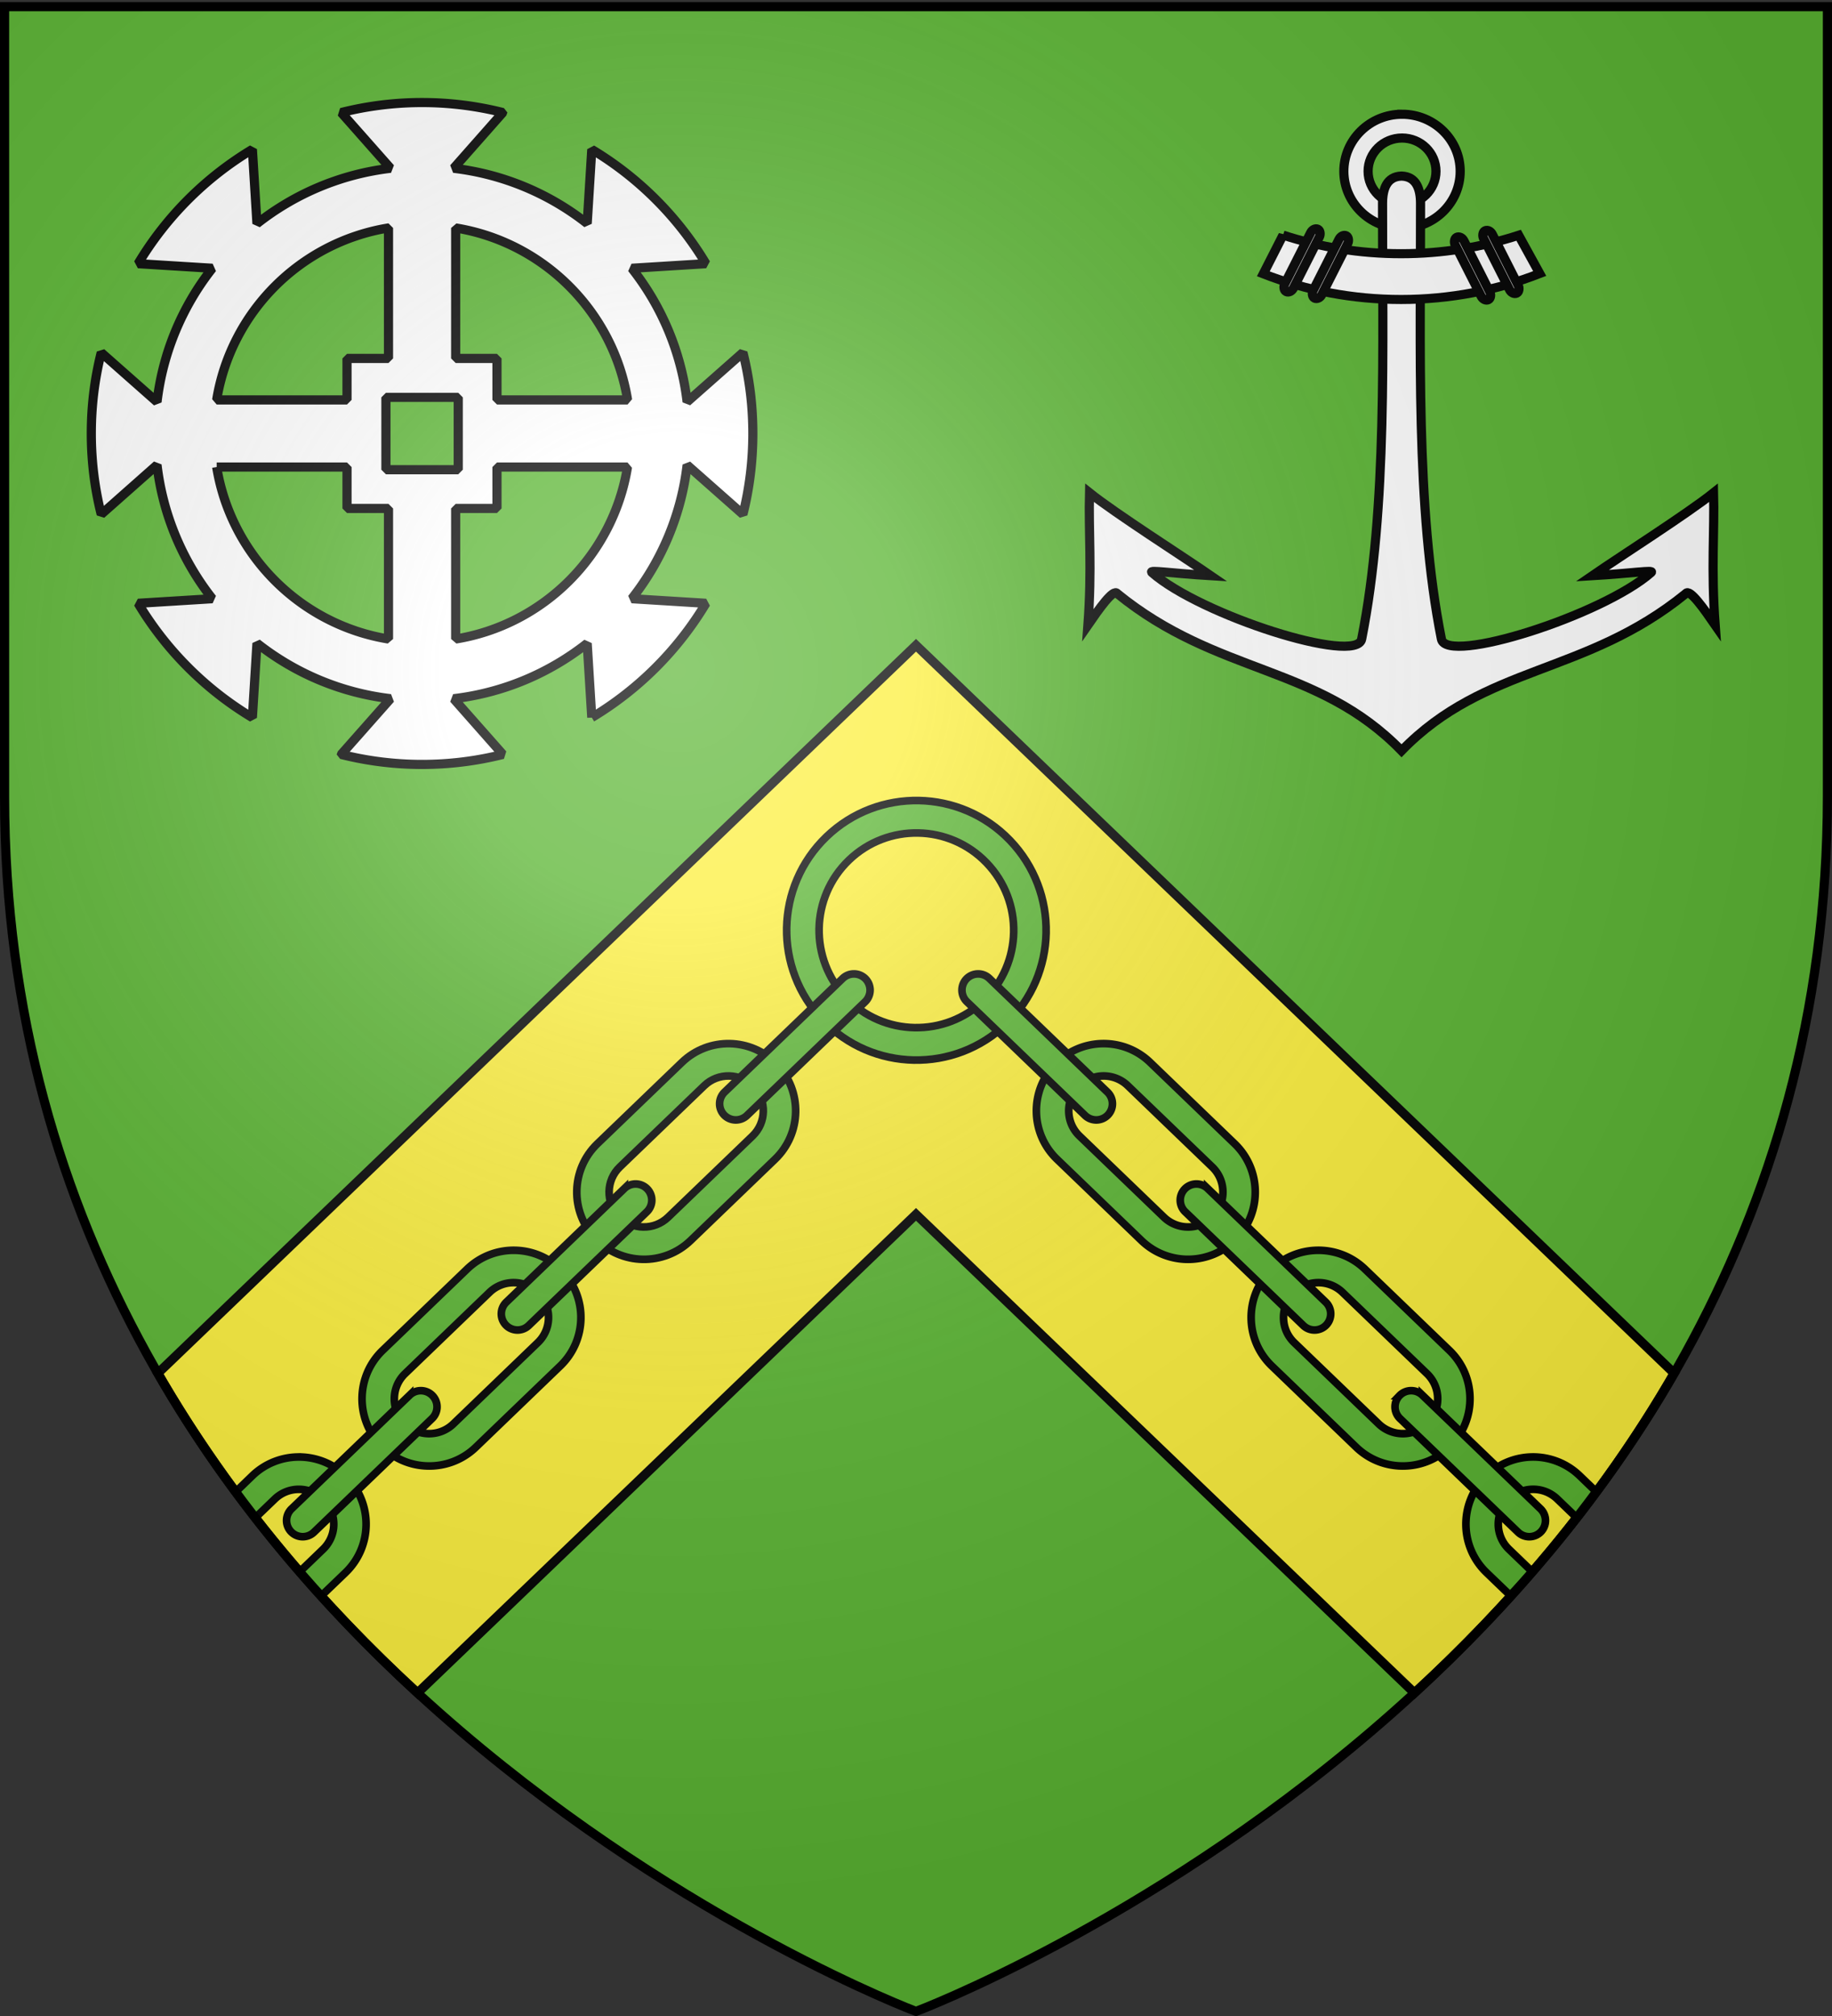 <svg xmlns="http://www.w3.org/2000/svg" xmlns:xlink="http://www.w3.org/1999/xlink" width="600" height="660" version="1.0"><rect width="100%" height="100%" fill="#333333" stroke="none"/><desc>Flag of Canton of Valais (Wallis)</desc><defs><g id="c"><path id="b" d="M0 0v1h.5z" transform="rotate(18 3.157 -.5)"/><use xlink:href="#b" width="810" height="540" transform="scale(-1 1)"/></g><g id="d"><use xlink:href="#c" width="810" height="540" transform="rotate(72)"/><use xlink:href="#c" width="810" height="540" transform="rotate(144)"/></g><g id="g"><path id="f" d="M0 0v1h.5z" transform="rotate(18 3.157 -.5)"/><use xlink:href="#f" width="810" height="540" transform="scale(-1 1)"/></g><g id="h"><use xlink:href="#g" width="810" height="540" transform="rotate(72)"/><use xlink:href="#g" width="810" height="540" transform="rotate(144)"/></g><radialGradient xlink:href="#a" id="i" cx="221.445" cy="226.331" r="300" fx="221.445" fy="226.331" gradientTransform="matrix(1.353 0 0 1.349 -77.63 -85.747)" gradientUnits="userSpaceOnUse"/><linearGradient id="a"><stop offset="0" style="stop-color:white;stop-opacity:.314"/><stop offset=".19" style="stop-color:white;stop-opacity:.251"/><stop offset=".6" style="stop-color:#6b6b6b;stop-opacity:.125"/><stop offset="1" style="stop-color:black;stop-opacity:.125"/></linearGradient><path id="e" d="M2.922 27.673c0-5.952 2.317-9.844 5.579-11.013 1.448-.519 3.307-.273 5.018 1.447 2.119 2.129 2.736 7.993-3.483 9.121.658-.956.619-3.081-.714-3.787-.99-.524-2.113-.253-2.676.123-.824.552-1.729 2.106-1.679 4.108z"/></defs><g style="display:inline"><path d="M300 658.5s298.5-112.32 298.5-397.772V2.176H1.5v258.552C1.5 546.18 300 658.5 300 658.5" style="fill:#5ab532;fill-opacity:1;fill-rule:evenodd;stroke:none;stroke-width:1px;stroke-linecap:butt;stroke-linejoin:miter;stroke-opacity:1"/><path d="M300 211.25 51.688 449.594c23.945 41.524 54.103 76.225 85.062 104.656L300 397.563 463.25 554.25c30.959-28.43 61.117-63.132 85.063-104.656z" style="fill:#fcef3c;fill-opacity:1;fill-rule:evenodd;stroke:#000;stroke-width:3;stroke-linecap:butt;stroke-linejoin:miter;stroke-miterlimit:4;stroke-dasharray:none;stroke-opacity:1"/></g><g style="display:inline"><path d="M459.177 33.4c-10.518 0-19.053 8.366-19.053 18.675s8.535 18.675 19.053 18.675c10.517 0 19.053-8.366 19.053-18.675s-8.536-18.676-19.053-18.676zm0 7.786c6.135 0 11.122 4.875 11.122 10.889s-4.987 10.901-11.122 10.901-11.11-4.888-11.11-10.901c0-6.014 4.975-10.889 11.11-10.889z" style="fill:#fff;fill-opacity:1;fill-rule:evenodd;stroke:#000;stroke-width:3;stroke-miterlimit:4;stroke-dasharray:none;stroke-opacity:1" transform="translate(0 4)"/><path d="M458.95 53.641c-4.757.191-6.145 4.207-6.154 8.904-.084 46.385 1.731 99.713-6.84 142.69-1.69 8.47-52.78-7.829-68.716-21.828-1.038-.912 6.314.281 19.319 1.066-9.095-6.268-31.28-20.398-39.738-27.157-.341 12.496.85 24.9-.515 43.313 3.61-5.217 8.346-12.018 9.59-10.313 32.988 26.847 65.637 23.19 93.122 51.46 27.485-28.27 60.134-24.613 93.122-51.46 1.244-1.705 5.98 5.096 9.59 10.313-1.365-18.413-.173-30.817-.515-43.313-8.458 6.76-30.643 20.89-39.738 27.157 13.005-.785 20.358-1.978 19.32-1.066-15.937 14-67.027 30.298-68.716 21.828-8.572-42.977-6.757-96.305-6.841-142.69-.009-4.697-1.397-8.713-6.153-8.904-.048-.002-.09.002-.138 0z" style="fill:#fff;fill-opacity:1;fill-rule:evenodd;stroke:#000;stroke-width:3;stroke-miterlimit:4;stroke-dasharray:none;stroke-opacity:1" transform="translate(0 4)"/><g style="fill:#fff;fill-opacity:1;stroke:#000;stroke-width:7.211;stroke-miterlimit:4;stroke-dasharray:none;stroke-opacity:1" transform="matrix(.42 0 0 .412 91.357 -25.886)"><path d="m782.969 249.656-15.375 30.781c33.274 13.14 69.509 20.375 107.437 20.375 38.177 0 74.642-7.32 108.094-20.625l-16.406-30.406c-28.845 9.508-59.672 14.656-91.688 14.656-32.155 0-63.11-5.194-92.062-14.78z" style="opacity:1;fill:#fff;fill-opacity:1;fill-rule:evenodd;stroke:#000;stroke-width:7.211;stroke-miterlimit:4;stroke-dasharray:none;stroke-opacity:1;display:inline"/><rect width="7.557" height="55.421" x="-736.609" y="638.881" rx="5.277" ry="4.897" style="opacity:1;fill:#fff;fill-opacity:1;fill-rule:evenodd;stroke:#000;stroke-width:7.211;stroke-miterlimit:4;stroke-dasharray:none;stroke-opacity:1;display:inline" transform="scale(-1 1)rotate(26.415)"/><rect width="7.557" height="55.421" x="-714.484" y="633.699" rx="5.277" ry="4.897" style="opacity:1;fill:#fff;fill-opacity:1;fill-rule:evenodd;stroke:#000;stroke-width:7.211;stroke-miterlimit:4;stroke-dasharray:none;stroke-opacity:1;display:inline" transform="scale(-1 1)rotate(26.415)"/><rect width="7.557" height="55.421" x="830.742" y="-141.028" rx="5.277" ry="4.897" style="opacity:1;fill:#fff;fill-opacity:1;fill-rule:evenodd;stroke:#000;stroke-width:7.211;stroke-miterlimit:4;stroke-dasharray:none;stroke-opacity:1" transform="rotate(26.415)"/><rect width="7.557" height="55.421" x="852.867" y="-146.211" rx="5.277" ry="4.897" style="opacity:1;fill:#fff;fill-opacity:1;fill-rule:evenodd;stroke:#000;stroke-width:7.211;stroke-miterlimit:4;stroke-dasharray:none;stroke-opacity:1;display:inline" transform="rotate(26.415)"/></g></g><path d="M138.236 33.57c-9.13 0-18.01 1.146-26.482 3.275l16.142 18.246C111.5 57.027 96.494 63.493 84.16 73.216L82.658 48.9a108.97 108.97 0 0 0-37.423 37.423l24.317 1.503a86.97 86.97 0 0 0-18.125 43.765L33.15 115.45c-2.13 8.47-3.246 17.322-3.246 26.451s1.117 18.01 3.246 26.482l18.276-16.172a87.1 87.1 0 0 0 18.125 43.796l-24.317 1.503a108.97 108.97 0 0 0 37.423 37.423l1.503-24.348c12.333 9.728 27.34 16.219 43.735 18.156l-16.142 18.245a108.6 108.6 0 0 0 52.934 0l-16.112-18.245c16.39-1.931 31.406-8.406 43.735-18.126l1.503 24.288a109 109 0 0 0 37.393-37.393l-24.287-1.503a87.1 87.1 0 0 0 18.125-43.766l18.276 16.142c2.13-8.471 3.246-17.353 3.246-26.482 0-9.139-1.112-18.002-3.246-26.481l-18.276 16.141a87 87 0 0 0-18.125-43.735l24.287-1.503a109 109 0 0 0-37.393-37.393l-1.503 24.257a87 87 0 0 0-43.735-18.095l16.112-18.246a108.4 108.4 0 0 0-26.452-3.276zm-11.001 41.06v42.712h-13.587v13.587H70.965c4.679-28.835 27.435-51.613 56.27-56.3zm22.003 0c28.844 4.675 51.623 27.454 56.3 56.299h-42.774v-13.587h-13.526zm-22.845 55.457h23.686v23.686h-23.686zm-55.428 22.815h42.683v13.556h13.587v42.743c-28.826-4.689-51.58-27.474-56.27-56.3zm91.799 0h42.743c-4.686 28.835-27.435 51.62-56.27 56.3v-42.744h13.527z" style="display:inline;fill:#fff;fill-opacity:1;fill-rule:nonzero;stroke:#000;stroke-width:3;stroke-linecap:square;stroke-linejoin:miter;stroke-miterlimit:1;stroke-dasharray:none;stroke-dashoffset:0;stroke-opacity:1"/><g style="display:inline"><path d="M270.682 273.92c-16.916 16.255-17.451 43.176-1.196 60.092s43.177 17.451 60.092 1.196c16.916-16.256 17.451-43.177 1.196-60.092-16.255-16.916-43.177-17.452-60.092-1.196m7.362 7.66c12.687-12.19 32.877-11.789 45.069.898s11.79 32.877-.897 45.069-32.877 11.79-45.069-.897-11.79-32.878.897-45.07" style="fill:#5ab532;fill-opacity:1;stroke:#000;stroke-width:2.5;stroke-linecap:round;stroke-linejoin:round;stroke-miterlimit:4;stroke-dasharray:none;stroke-opacity:1"/><path d="M254.439 348.406c8.423 8.756 8.153 22.683-.603 31.107l-27.674 26.622c-8.756 8.423-22.683 8.153-31.107-.603s-8.153-22.683.603-31.107l27.674-26.622c8.756-8.423 22.683-8.153 31.107.603zm-7.64 7.349c-4.366-4.54-11.597-4.697-16.136-.33l-27.674 26.621c-4.539 4.367-4.68 11.615-.313 16.154 4.367 4.54 11.598 4.662 16.137.295l27.674-26.621c4.54-4.367 4.68-11.58.313-16.12z" style="fill:#5ab532;fill-opacity:1;stroke:#000;stroke-width:2.5;stroke-miterlimit:4;stroke-dasharray:none;stroke-opacity:1"/><path d="M283.482 320.467a5.3 5.3 0 0 1-.145 7.494l-38.574 37.107-.109.104a5.3 5.3 0 0 1-7.493-.145 5.3 5.3 0 0 1 .145-7.494l38.682-37.211a5.3 5.3 0 0 1 7.494.145zM184.101 416.07c8.424 8.756 8.154 22.683-.603 31.107l-27.673 26.621c-8.757 8.424-22.684 8.154-31.107-.602-8.424-8.757-8.154-22.684.602-31.107l27.674-26.622c8.757-8.424 22.684-8.154 31.107.603zm-7.64 7.348c-4.366-4.539-11.596-4.697-16.135-.33l-27.674 26.622c-4.54 4.367-4.68 11.615-.313 16.154 4.367 4.54 11.598 4.662 16.137.295l27.674-26.622c4.539-4.366 4.679-11.58.312-16.119z" style="fill:#5ab532;fill-opacity:1;stroke:#000;stroke-width:2.5;stroke-miterlimit:4;stroke-dasharray:none;stroke-opacity:1"/><path d="M211.991 389.24a5.3 5.3 0 0 1-.145 7.494l-38.574 37.107-.108.104a5.3 5.3 0 0 1-7.494-.145 5.3 5.3 0 0 1 .145-7.494l38.682-37.211a5.3 5.3 0 0 1 7.494.145zM97.281 477c-5.277.15-10.52 2.176-14.625 6.125l-5.531 5.344 6.406 8.5L90 490.75c4.54-4.367 11.758-4.196 16.125.344a11.366 11.366 0 0 1-.312 16.094l-7.75 7.468 7.156 7.813 7.937-7.625c8.757-8.424 9.017-22.369.594-31.125-4.475-4.652-10.488-6.888-16.469-6.719z" style="fill:#5ab532;fill-opacity:1;stroke:#000;stroke-width:2.5;stroke-miterlimit:4;stroke-dasharray:none;stroke-opacity:1"/><path d="M141.653 456.904a5.3 5.3 0 0 1-.145 7.494l-38.574 37.107-.108.104a5.3 5.3 0 0 1-7.494-.145 5.3 5.3 0 0 1 .145-7.494l38.683-37.212a5.3 5.3 0 0 1 7.493.146zM345.574 348.406c-8.423 8.756-8.153 22.683.603 31.107l27.674 26.622c8.756 8.423 22.683 8.153 31.107-.603s8.153-22.683-.603-31.107l-27.674-26.622c-8.756-8.423-22.683-8.153-31.107.603zm7.64 7.349c4.366-4.54 11.596-4.697 16.136-.33l27.673 26.621c4.54 4.367 4.68 11.615.313 16.154-4.366 4.54-11.597 4.662-16.137.295l-27.673-26.621c-4.54-4.367-4.68-11.58-.313-16.12z" style="fill:#5ab532;fill-opacity:1;stroke:#000;stroke-width:2.5;stroke-miterlimit:4;stroke-dasharray:none;stroke-opacity:1"/><path d="M316.531 320.467a5.3 5.3 0 0 0 .145 7.494l38.574 37.107.108.104a5.3 5.3 0 0 0 7.494-.145 5.3 5.3 0 0 0-.145-7.494l-38.682-37.211a5.3 5.3 0 0 0-7.494.145zM415.912 416.07c-8.424 8.756-8.154 22.683.602 31.107l27.674 26.621c8.757 8.424 22.684 8.154 31.107-.602 8.424-8.757 8.154-22.684-.603-31.107l-27.673-26.622c-8.757-8.424-22.684-8.154-31.107.603zm7.639 7.348c4.367-4.539 11.597-4.697 16.136-.33l27.674 26.622c4.54 4.367 4.68 11.615.313 16.154-4.367 4.54-11.598 4.662-16.137.295l-27.674-26.622c-4.54-4.366-4.679-11.58-.312-16.119z" style="fill:#5ab532;fill-opacity:1;stroke:#000;stroke-width:2.5;stroke-miterlimit:4;stroke-dasharray:none;stroke-opacity:1"/><path d="M388.022 389.24a5.3 5.3 0 0 0 .145 7.494l38.574 37.107.108.104a5.3 5.3 0 0 0 7.494-.145 5.3 5.3 0 0 0-.145-7.494l-38.682-37.211a5.3 5.3 0 0 0-7.494.145zM501.868 514.577 494.2 507.2c-4.54-4.367-4.68-11.58-.313-16.119 4.367-4.54 11.598-4.697 16.137-.33l6.353 6.111m-30.129-13.13c-8.423 8.757-8.153 22.684.603 31.107l7.755 7.46c10.7-11.073 20.129-22.359 28.27-33.859l-5.52-5.31c-8.757-8.424-22.684-8.154-31.108.602z" style="fill:#5ab532;fill-opacity:1;stroke:#000;stroke-width:2.5;stroke-miterlimit:4;stroke-dasharray:none;stroke-opacity:1"/><path d="M458.36 456.904a5.3 5.3 0 0 0 .145 7.494l38.574 37.107.108.104a5.3 5.3 0 0 0 7.494-.145 5.3 5.3 0 0 0-.146-7.494l-38.682-37.212a5.3 5.3 0 0 0-7.494.146z" style="fill:#5ab532;fill-opacity:1;stroke:#000;stroke-width:2.5;stroke-miterlimit:4;stroke-dasharray:none;stroke-opacity:1"/></g><path d="M300 658.5s298.5-112.32 298.5-397.772V2.176H1.5v258.552C1.5 546.18 300 658.5 300 658.5" style="opacity:1;fill:url(#i);fill-opacity:1;fill-rule:evenodd;stroke:none;stroke-width:1px;stroke-linecap:butt;stroke-linejoin:miter;stroke-opacity:1"/><path d="M300 658.5S1.5 546.18 1.5 260.728V2.176h597v258.552C598.5 546.18 300 658.5 300 658.5z" style="opacity:1;fill:none;fill-opacity:1;fill-rule:evenodd;stroke:#000;stroke-width:3;stroke-linecap:butt;stroke-linejoin:miter;stroke-miterlimit:4;stroke-dasharray:none;stroke-opacity:1"/></svg>